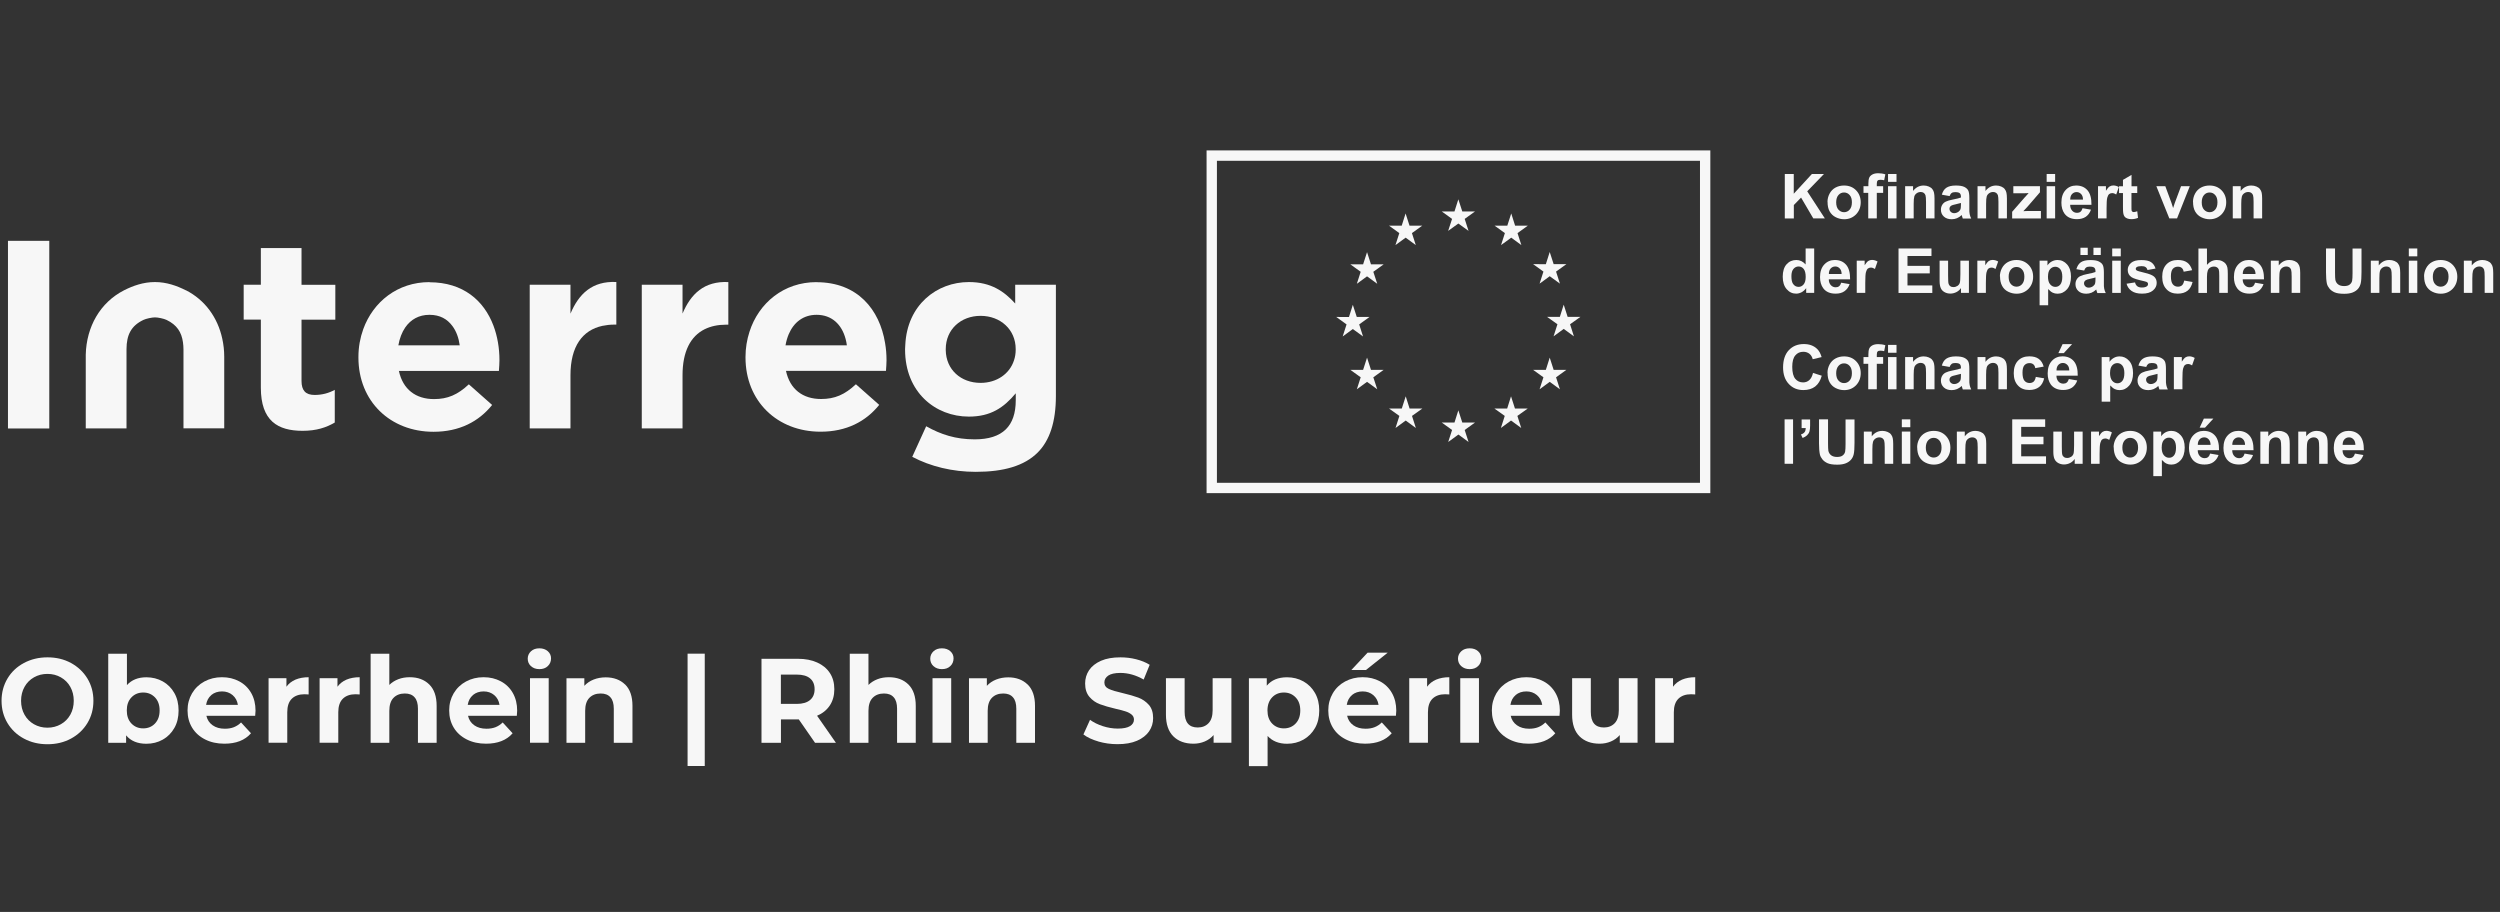 <?xml version="1.0" encoding="UTF-8"?>
<svg xmlns="http://www.w3.org/2000/svg" width="159" height="58" viewBox="0 0 159 58" fill="none">
  <rect x="0" y="0" width="159" height="58" fill="#333333" stroke="none"/>
  <g clip-path="url(#clip0_109_1963)">
    <g clip-path="url(#clip1_109_1963)">
      <path d="M51.931 17.943C49.844 17.943 48.256 19.268 47.668 21.097C47.506 21.597 47.414 22.136 47.414 22.698V22.733C47.414 25.526 49.444 27.456 52.186 27.456C53.839 27.456 55.067 26.807 55.918 25.75L54.436 24.439C53.721 25.105 53.089 25.377 52.221 25.377C51.063 25.377 50.243 24.763 49.988 23.588H56.348C56.365 23.351 56.383 23.11 56.383 22.908C56.383 22.535 56.352 22.171 56.291 21.816C55.944 19.689 54.545 17.948 51.931 17.948V17.943ZM49.958 21.965C50.002 21.711 50.072 21.474 50.159 21.264C50.484 20.496 51.094 20.022 51.936 20.022C52.896 20.022 53.536 20.628 53.782 21.562C53.817 21.689 53.843 21.825 53.861 21.965H49.958Z" fill="#F7F7F7"></path>
      <path d="M0.507 23.382V27.251H3.134V22.917V15.317H0.507V23.382Z" fill="#F7F7F7"></path>
      <path d="M19.182 15.777H16.59V18.11H15.498V20.325H16.59V24.654C16.59 26.768 17.664 27.4 19.248 27.4C20.116 27.4 20.748 27.194 21.291 26.873V24.794C20.914 25.001 20.489 25.119 20.011 25.119C19.432 25.119 19.177 24.829 19.177 24.233V20.33H21.327V18.115H19.177V15.781L19.182 15.777Z" fill="#F7F7F7"></path>
      <path d="M27.313 17.943C25.291 17.943 23.735 19.189 23.103 20.934C22.905 21.483 22.796 22.079 22.796 22.702V22.737C22.796 25.531 24.827 27.461 27.568 27.461C29.221 27.461 30.449 26.812 31.3 25.755L29.818 24.443C29.103 25.11 28.471 25.382 27.603 25.382C26.445 25.382 25.625 24.768 25.37 23.592H31.73C31.747 23.355 31.765 23.114 31.765 22.913C31.765 22.141 31.638 21.386 31.383 20.711C30.783 19.119 29.458 17.952 27.318 17.952L27.313 17.943ZM25.335 21.965C25.414 21.518 25.563 21.132 25.774 20.825C26.125 20.316 26.647 20.022 27.313 20.022C27.98 20.022 28.445 20.29 28.778 20.741C29.019 21.066 29.173 21.483 29.239 21.965H25.335Z" fill="#F7F7F7"></path>
      <path d="M36.282 19.952V18.11H33.69V27.246H36.282V23.869C36.282 22.027 37.041 21.001 38.313 20.724C38.546 20.676 38.796 20.645 39.063 20.645H39.199V17.935C37.664 17.865 36.813 18.685 36.282 19.948V19.952Z" fill="#F7F7F7"></path>
      <path d="M43.409 19.952V18.11H40.817V27.246H43.409V23.869C43.409 22.347 43.923 21.382 44.817 20.939C45.208 20.746 45.664 20.649 46.186 20.649H46.322V17.939C44.787 17.869 43.936 18.689 43.405 19.952H43.409Z" fill="#F7F7F7"></path>
      <path d="M64.567 18.11V19.303C63.87 18.536 63.032 17.939 61.62 17.939C59.589 17.939 57.69 19.382 57.576 21.948C57.576 22.031 57.563 22.115 57.563 22.198V22.233C57.563 24.943 59.488 26.496 61.62 26.496C63.001 26.496 63.834 25.935 64.602 25.014V25.457C64.602 27.093 63.769 27.943 61.992 27.943C60.782 27.943 59.843 27.636 58.905 27.11L58.019 29.053C59.177 29.667 60.576 30.009 62.058 30.009C63.83 30.009 65.146 29.632 65.997 28.781C66.764 28.014 67.155 26.821 67.155 25.185V18.11H64.563H64.567ZM62.365 24.351C61.115 24.351 60.168 23.514 60.15 22.268C60.15 22.259 60.15 22.246 60.15 22.237V22.202C60.15 20.957 61.106 20.088 62.365 20.088C63.624 20.088 64.598 20.957 64.598 22.202V22.237C64.598 22.479 64.563 22.702 64.492 22.913C64.212 23.786 63.383 24.351 62.365 24.351Z" fill="#F7F7F7"></path>
      <path d="M11.814 18.461C11.248 18.176 10.594 17.939 9.853 17.939C9.112 17.939 8.458 18.176 7.893 18.461C6.362 19.242 5.498 20.79 5.454 22.553C5.454 22.601 5.454 22.645 5.454 22.694V27.246H8.046V22.224C8.046 22.224 8.046 22.211 8.046 22.202C8.051 21.316 8.327 20.724 9.121 20.347C9.292 20.264 9.673 20.185 9.858 20.185C10.042 20.185 10.423 20.264 10.594 20.347C11.252 20.663 11.55 21.128 11.638 21.781C11.656 21.922 11.669 22.066 11.669 22.22V27.242H14.261V22.689C14.261 22.29 14.217 21.904 14.134 21.531C13.844 20.202 13.046 19.079 11.818 18.457L11.814 18.461Z" fill="#F7F7F7"></path>
      <path d="M108.119 10.225V30.706H77.396V10.225H108.119ZM108.777 9.567H76.738V31.364H108.777V9.567Z" fill="#F7F7F7"></path>
      <path d="M98.316 16.803L98.562 16.027L98.812 16.799H99.623L98.965 17.273L99.211 18.04L98.562 17.567L97.917 18.04L98.163 17.273L97.505 16.799L98.316 16.803Z" fill="#F7F7F7"></path>
      <path d="M92.505 13.448L92.751 12.676L93.001 13.448H93.812L93.154 13.922L93.4 14.685L92.751 14.216L92.102 14.685L92.352 13.922L91.694 13.448H92.505Z" fill="#F7F7F7"></path>
      <path d="M84.983 20.158L85.794 20.163L86.04 19.386L86.29 20.158H87.102L86.444 20.632L86.689 21.399L86.04 20.926L85.395 21.399L85.641 20.632L84.983 20.158Z" fill="#F7F7F7"></path>
      <path d="M87.593 24.759L86.944 24.285L86.295 24.759L86.54 23.996L85.882 23.522H86.694L86.944 22.746L87.194 23.522H88.001L87.343 23.996L87.593 24.759Z" fill="#F7F7F7"></path>
      <path d="M87.343 17.286L87.593 18.049L86.944 17.575L86.295 18.049L86.54 17.286L85.882 16.812H86.694L86.944 16.036L87.194 16.812H88.001L87.343 17.286Z" fill="#F7F7F7"></path>
      <path d="M89.15 14.351L89.395 13.575L89.645 14.351H90.457L89.799 14.825L90.044 15.588L89.4 15.115L88.751 15.588L88.996 14.825L88.338 14.351H89.15Z" fill="#F7F7F7"></path>
      <path d="M90.049 27.22L89.404 26.746L88.755 27.22L89.001 26.452L88.343 25.983H89.154L89.404 25.206L89.65 25.983H90.461L89.803 26.452L90.049 27.22Z" fill="#F7F7F7"></path>
      <path d="M93.4 28.11L92.755 27.637L92.106 28.11L92.352 27.347L91.694 26.873H92.505L92.751 26.097L93.001 26.873H93.812L93.154 27.347L93.4 28.11Z" fill="#F7F7F7"></path>
      <path d="M96.751 27.22L96.101 26.746L95.457 27.22L95.702 26.452L95.044 25.983H95.856L96.101 25.206L96.351 25.983H97.163L96.505 26.452L96.751 27.22Z" fill="#F7F7F7"></path>
      <path d="M96.514 14.825L96.759 15.588L96.115 15.115L95.466 15.588L95.711 14.825L95.053 14.351H95.865L96.115 13.575L96.36 14.351H97.172L96.514 14.825Z" fill="#F7F7F7"></path>
      <path d="M99.211 24.759L98.562 24.285L97.917 24.759L98.163 23.996L97.505 23.522H98.316L98.562 22.746L98.812 23.522H99.623L98.965 23.996L99.211 24.759Z" fill="#F7F7F7"></path>
      <path d="M100.101 21.391L99.452 20.917L98.807 21.391L99.053 20.623L98.395 20.154H99.206L99.452 19.378L99.702 20.154H100.513L99.856 20.623L100.101 21.391Z" fill="#F7F7F7"></path>
      <path d="M113.513 13.891V11.066H114.083V12.321L115.237 11.066H116.004L114.939 12.167L116.061 13.891H115.325L114.548 12.566L114.088 13.04V13.895H113.518L113.513 13.891Z" fill="#F7F7F7"></path>
      <path d="M116.228 12.838C116.228 12.659 116.272 12.483 116.36 12.316C116.448 12.15 116.575 12.018 116.737 11.93C116.899 11.843 117.079 11.799 117.281 11.799C117.592 11.799 117.847 11.9 118.044 12.101C118.241 12.303 118.342 12.558 118.342 12.865C118.342 13.172 118.241 13.43 118.044 13.636C117.842 13.838 117.592 13.944 117.29 13.944C117.101 13.944 116.921 13.9 116.755 13.816C116.584 13.733 116.456 13.606 116.364 13.444C116.272 13.281 116.233 13.079 116.233 12.843L116.228 12.838ZM116.781 12.869C116.781 13.071 116.829 13.229 116.926 13.334C117.022 13.439 117.141 13.496 117.281 13.496C117.421 13.496 117.54 13.444 117.636 13.334C117.733 13.224 117.781 13.071 117.781 12.865C117.781 12.659 117.733 12.509 117.636 12.404C117.54 12.294 117.421 12.242 117.281 12.242C117.141 12.242 117.022 12.294 116.926 12.404C116.829 12.514 116.781 12.667 116.781 12.869Z" fill="#F7F7F7"></path>
      <path d="M118.526 11.843H118.829V11.689C118.829 11.518 118.847 11.386 118.882 11.303C118.917 11.22 118.987 11.15 119.083 11.097C119.18 11.044 119.307 11.018 119.456 11.018C119.605 11.018 119.763 11.04 119.908 11.088L119.833 11.465C119.746 11.444 119.667 11.435 119.583 11.435C119.5 11.435 119.447 11.452 119.417 11.487C119.382 11.522 119.364 11.593 119.364 11.698V11.843H119.768V12.268H119.364V13.891H118.82V12.268H118.518V11.843H118.526Z" fill="#F7F7F7"></path>
      <path d="M120.079 11.566V11.066H120.618V11.566H120.079ZM120.079 13.891V11.843H120.618V13.891H120.079Z" fill="#F7F7F7"></path>
      <path d="M123.035 13.891H122.495V12.847C122.495 12.628 122.482 12.483 122.46 12.417C122.438 12.351 122.399 12.303 122.346 12.264C122.294 12.229 122.232 12.211 122.158 12.211C122.066 12.211 121.978 12.237 121.903 12.29C121.829 12.343 121.776 12.409 121.75 12.496C121.724 12.579 121.71 12.737 121.71 12.966V13.891H121.167V11.843H121.671V12.145C121.851 11.913 122.074 11.799 122.346 11.799C122.465 11.799 122.574 11.821 122.675 11.865C122.776 11.909 122.851 11.961 122.899 12.031C122.952 12.097 122.987 12.176 123.004 12.259C123.022 12.343 123.035 12.466 123.035 12.623V13.895V13.891Z" fill="#F7F7F7"></path>
      <path d="M123.991 12.47L123.5 12.382C123.557 12.185 123.649 12.036 123.785 11.944C123.921 11.851 124.118 11.799 124.386 11.799C124.627 11.799 124.807 11.829 124.925 11.886C125.044 11.944 125.127 12.018 125.175 12.106C125.224 12.194 125.25 12.356 125.25 12.593V13.224C125.245 13.404 125.25 13.536 125.272 13.623C125.289 13.711 125.32 13.799 125.368 13.9H124.833C124.82 13.865 124.802 13.812 124.781 13.737C124.772 13.707 124.763 13.685 124.763 13.676C124.671 13.768 124.57 13.834 124.465 13.878C124.36 13.922 124.245 13.944 124.127 13.944C123.917 13.944 123.75 13.886 123.627 13.773C123.504 13.658 123.443 13.514 123.443 13.338C123.443 13.224 123.469 13.119 123.526 13.027C123.583 12.935 123.658 12.865 123.759 12.821C123.86 12.773 124 12.729 124.188 12.694C124.443 12.645 124.618 12.601 124.715 12.562V12.509C124.715 12.404 124.688 12.329 124.636 12.286C124.583 12.242 124.487 12.22 124.346 12.22C124.25 12.22 124.175 12.237 124.123 12.277C124.07 12.316 124.026 12.382 123.991 12.479V12.47ZM124.715 12.909C124.645 12.93 124.535 12.961 124.386 12.992C124.237 13.023 124.136 13.053 124.092 13.084C124.022 13.136 123.987 13.198 123.987 13.277C123.987 13.356 124.013 13.417 124.07 13.474C124.127 13.527 124.197 13.558 124.285 13.558C124.381 13.558 124.478 13.527 124.566 13.461C124.631 13.413 124.675 13.351 124.693 13.281C124.706 13.233 124.715 13.145 124.715 13.018V12.909Z" fill="#F7F7F7"></path>
      <path d="M127.64 13.891H127.101V12.847C127.101 12.628 127.087 12.483 127.066 12.417C127.044 12.351 127.004 12.303 126.952 12.264C126.899 12.229 126.837 12.211 126.763 12.211C126.671 12.211 126.583 12.237 126.509 12.29C126.434 12.343 126.381 12.409 126.355 12.496C126.329 12.579 126.316 12.737 126.316 12.966V13.891H125.772V11.843H126.276V12.145C126.456 11.913 126.68 11.799 126.952 11.799C127.07 11.799 127.18 11.821 127.28 11.865C127.381 11.909 127.456 11.961 127.504 12.031C127.557 12.097 127.592 12.176 127.609 12.259C127.627 12.343 127.64 12.466 127.64 12.623V13.895V13.891Z" fill="#F7F7F7"></path>
      <path d="M127.973 13.891V13.47L128.741 12.589C128.868 12.444 128.96 12.343 129.022 12.282C128.96 12.282 128.877 12.29 128.772 12.29H128.048V11.843H129.741V12.229L128.96 13.133L128.684 13.431C128.833 13.422 128.929 13.418 128.965 13.418H129.802V13.896H127.973V13.891Z" fill="#F7F7F7"></path>
      <path d="M130.167 11.566V11.066H130.706V11.566H130.167ZM130.167 13.891V11.843H130.706V13.891H130.167Z" fill="#F7F7F7"></path>
      <path d="M132.447 13.242L132.987 13.334C132.916 13.531 132.807 13.68 132.658 13.786C132.508 13.886 132.32 13.939 132.096 13.939C131.741 13.939 131.478 13.821 131.307 13.593C131.171 13.404 131.105 13.172 131.105 12.886C131.105 12.549 131.193 12.281 131.373 12.088C131.548 11.895 131.776 11.799 132.044 11.799C132.346 11.799 132.587 11.9 132.763 12.101C132.938 12.303 133.022 12.61 133.017 13.027H131.662C131.662 13.189 131.71 13.312 131.794 13.404C131.877 13.496 131.982 13.536 132.105 13.536C132.188 13.536 132.263 13.514 132.32 13.466C132.377 13.417 132.421 13.343 132.451 13.242H132.447ZM132.478 12.694C132.478 12.536 132.434 12.417 132.355 12.338C132.276 12.259 132.184 12.216 132.074 12.216C131.956 12.216 131.859 12.259 131.78 12.343C131.701 12.43 131.666 12.544 131.666 12.694H132.478Z" fill="#F7F7F7"></path>
      <path d="M133.973 13.891H133.434V11.843H133.938V12.132C134.026 11.996 134.101 11.904 134.171 11.861C134.241 11.817 134.315 11.795 134.403 11.795C134.526 11.795 134.644 11.83 134.758 11.896L134.592 12.369C134.5 12.312 134.416 12.281 134.337 12.281C134.258 12.281 134.197 12.303 134.144 12.343C134.092 12.387 134.052 12.461 134.022 12.571C133.991 12.681 133.978 12.909 133.978 13.255V13.887L133.973 13.891Z" fill="#F7F7F7"></path>
      <path d="M135.929 11.843V12.273H135.561V13.097C135.561 13.264 135.561 13.36 135.57 13.391C135.578 13.417 135.592 13.444 135.618 13.461C135.644 13.479 135.675 13.488 135.71 13.488C135.758 13.488 135.833 13.47 135.929 13.435L135.978 13.856C135.85 13.909 135.71 13.939 135.548 13.939C135.451 13.939 135.364 13.922 135.285 13.891C135.206 13.86 135.149 13.816 135.114 13.764C135.078 13.711 135.052 13.641 135.039 13.553C135.026 13.492 135.021 13.365 135.021 13.172V12.277H134.771V11.847H135.021V11.439L135.565 11.123V11.847H135.934L135.929 11.843Z" fill="#F7F7F7"></path>
      <path d="M137.969 13.891L137.144 11.843H137.714L138.1 12.887L138.21 13.233C138.241 13.146 138.258 13.084 138.267 13.058C138.285 13.001 138.302 12.944 138.324 12.887L138.714 11.843H139.271L138.46 13.891H137.973H137.969Z" fill="#F7F7F7"></path>
      <path d="M139.473 12.838C139.473 12.659 139.517 12.483 139.605 12.316C139.692 12.15 139.82 12.018 139.982 11.93C140.144 11.843 140.324 11.799 140.526 11.799C140.837 11.799 141.092 11.9 141.289 12.101C141.486 12.303 141.587 12.558 141.587 12.865C141.587 13.172 141.486 13.43 141.289 13.636C141.087 13.838 140.837 13.944 140.535 13.944C140.346 13.944 140.166 13.9 139.999 13.816C139.828 13.733 139.701 13.606 139.609 13.444C139.517 13.281 139.478 13.079 139.478 12.843L139.473 12.838ZM140.03 12.869C140.03 13.071 140.078 13.229 140.175 13.334C140.271 13.439 140.39 13.496 140.53 13.496C140.67 13.496 140.789 13.444 140.885 13.334C140.982 13.224 141.03 13.071 141.03 12.865C141.03 12.659 140.982 12.509 140.885 12.404C140.789 12.294 140.67 12.242 140.53 12.242C140.39 12.242 140.271 12.294 140.175 12.404C140.078 12.514 140.03 12.667 140.03 12.869Z" fill="#F7F7F7"></path>
      <path d="M143.872 13.891H143.328V12.847C143.328 12.628 143.315 12.483 143.293 12.417C143.271 12.351 143.232 12.303 143.179 12.264C143.127 12.229 143.065 12.211 142.991 12.211C142.899 12.211 142.811 12.237 142.736 12.29C142.662 12.343 142.609 12.409 142.583 12.496C142.557 12.579 142.543 12.737 142.543 12.966V13.891H142.004V11.843H142.508V12.145C142.688 11.913 142.912 11.799 143.184 11.799C143.302 11.799 143.412 11.821 143.513 11.865C143.614 11.909 143.688 11.961 143.736 12.031C143.789 12.097 143.824 12.176 143.842 12.259C143.859 12.343 143.872 12.466 143.872 12.623V13.895V13.891Z" fill="#F7F7F7"></path>
      <path d="M115.377 18.628H114.873V18.325C114.789 18.444 114.689 18.527 114.579 18.588C114.465 18.645 114.351 18.676 114.237 18.676C114 18.676 113.798 18.584 113.632 18.391C113.465 18.202 113.382 17.935 113.382 17.597C113.382 17.259 113.465 16.987 113.627 16.808C113.789 16.628 113.996 16.536 114.246 16.536C114.474 16.536 114.671 16.632 114.838 16.821V15.803H115.382V18.628H115.377ZM113.934 17.562C113.934 17.781 113.965 17.939 114.026 18.036C114.114 18.176 114.237 18.246 114.39 18.246C114.513 18.246 114.623 18.194 114.711 18.088C114.798 17.983 114.842 17.825 114.842 17.615C114.842 17.378 114.798 17.211 114.715 17.106C114.632 17.001 114.522 16.948 114.39 16.948C114.259 16.948 114.154 17.001 114.066 17.101C113.978 17.202 113.934 17.356 113.934 17.558V17.562Z" fill="#F7F7F7"></path>
      <path d="M117.096 17.979L117.636 18.071C117.566 18.268 117.456 18.417 117.307 18.522C117.158 18.628 116.969 18.676 116.746 18.676C116.39 18.676 116.127 18.562 115.956 18.329C115.82 18.145 115.754 17.908 115.754 17.623C115.754 17.286 115.842 17.018 116.022 16.825C116.202 16.632 116.425 16.536 116.693 16.536C116.996 16.536 117.237 16.637 117.412 16.838C117.588 17.04 117.671 17.347 117.667 17.764H116.311C116.311 17.926 116.36 18.049 116.443 18.137C116.526 18.229 116.632 18.272 116.754 18.272C116.838 18.272 116.912 18.25 116.969 18.202C117.026 18.154 117.07 18.079 117.101 17.979H117.096ZM117.127 17.43C117.127 17.273 117.083 17.154 117.004 17.071C116.925 16.987 116.833 16.948 116.724 16.948C116.605 16.948 116.509 16.992 116.43 17.075C116.351 17.163 116.316 17.277 116.316 17.426H117.127V17.43Z" fill="#F7F7F7"></path>
      <path d="M118.627 18.628H118.088V16.579H118.592V16.869C118.68 16.733 118.754 16.641 118.824 16.597C118.895 16.553 118.969 16.531 119.057 16.531C119.18 16.531 119.298 16.566 119.412 16.632L119.246 17.106C119.153 17.049 119.07 17.018 118.991 17.018C118.912 17.018 118.851 17.04 118.798 17.079C118.746 17.119 118.706 17.198 118.675 17.308C118.645 17.417 118.631 17.645 118.631 17.992V18.623L118.627 18.628Z" fill="#F7F7F7"></path>
      <path d="M120.746 18.628V15.803H122.842V16.281H121.316V16.909H122.732V17.387H121.316V18.154H122.895V18.632H120.746V18.628Z" fill="#F7F7F7"></path>
      <path d="M124.719 18.628V18.321C124.644 18.43 124.548 18.518 124.425 18.579C124.302 18.641 124.175 18.672 124.039 18.672C123.903 18.672 123.78 18.641 123.671 18.579C123.561 18.518 123.482 18.435 123.434 18.325C123.386 18.215 123.359 18.066 123.359 17.873V16.58H123.899V17.518C123.899 17.808 123.908 17.983 123.93 18.049C123.947 18.115 123.987 18.167 124.039 18.202C124.092 18.242 124.158 18.259 124.241 18.259C124.333 18.259 124.416 18.233 124.491 18.185C124.565 18.137 124.614 18.071 124.64 17.996C124.666 17.922 124.68 17.738 124.68 17.444V16.58H125.223V18.628H124.719Z" fill="#F7F7F7"></path>
      <path d="M126.302 18.628H125.759V16.579H126.263V16.869C126.351 16.733 126.425 16.641 126.495 16.597C126.566 16.553 126.64 16.531 126.728 16.531C126.851 16.531 126.969 16.566 127.083 16.632L126.916 17.106C126.824 17.049 126.741 17.018 126.662 17.018C126.583 17.018 126.522 17.04 126.469 17.079C126.416 17.119 126.377 17.198 126.346 17.308C126.316 17.417 126.302 17.645 126.302 17.992V18.623V18.628Z" fill="#F7F7F7"></path>
      <path d="M127.193 17.575C127.193 17.395 127.237 17.22 127.324 17.053C127.412 16.887 127.539 16.755 127.702 16.667C127.864 16.579 128.048 16.536 128.245 16.536C128.557 16.536 128.807 16.637 129.009 16.838C129.21 17.04 129.307 17.294 129.307 17.601C129.307 17.908 129.206 18.167 129.009 18.373C128.807 18.575 128.557 18.68 128.254 18.68C128.066 18.68 127.886 18.637 127.719 18.553C127.548 18.47 127.421 18.343 127.333 18.18C127.245 18.018 127.202 17.816 127.202 17.584L127.193 17.575ZM127.75 17.606C127.75 17.808 127.798 17.965 127.895 18.071C127.991 18.176 128.11 18.233 128.25 18.233C128.39 18.233 128.509 18.18 128.605 18.071C128.702 17.961 128.75 17.808 128.75 17.601C128.75 17.395 128.702 17.246 128.605 17.141C128.509 17.031 128.39 16.979 128.25 16.979C128.11 16.979 127.991 17.031 127.895 17.141C127.798 17.25 127.75 17.404 127.75 17.606Z" fill="#F7F7F7"></path>
      <path d="M129.715 16.579H130.219V16.882C130.285 16.781 130.372 16.694 130.487 16.632C130.601 16.571 130.723 16.536 130.859 16.536C131.096 16.536 131.298 16.628 131.465 16.816C131.631 17.005 131.715 17.264 131.715 17.597C131.715 17.93 131.631 18.202 131.465 18.395C131.298 18.584 131.096 18.68 130.859 18.68C130.745 18.68 130.644 18.658 130.552 18.614C130.46 18.571 130.364 18.492 130.263 18.382V19.413H129.719V16.588L129.715 16.579ZM130.25 17.571C130.25 17.803 130.294 17.97 130.386 18.079C130.478 18.189 130.587 18.246 130.719 18.246C130.851 18.246 130.951 18.198 131.035 18.097C131.118 17.996 131.162 17.829 131.162 17.601C131.162 17.387 131.118 17.229 131.035 17.123C130.947 17.018 130.842 16.965 130.715 16.965C130.587 16.965 130.473 17.018 130.386 17.119C130.298 17.22 130.254 17.373 130.254 17.575L130.25 17.571Z" fill="#F7F7F7"></path>
      <path d="M132.548 17.207L132.057 17.119C132.114 16.922 132.206 16.773 132.342 16.68C132.478 16.588 132.675 16.54 132.943 16.54C133.184 16.54 133.364 16.567 133.482 16.628C133.601 16.689 133.684 16.755 133.732 16.847C133.78 16.935 133.807 17.097 133.807 17.334V17.966C133.802 18.145 133.807 18.277 133.829 18.365C133.846 18.448 133.877 18.54 133.925 18.637H133.39C133.377 18.602 133.359 18.549 133.337 18.474C133.329 18.444 133.32 18.422 133.32 18.413C133.228 18.505 133.127 18.571 133.022 18.615C132.916 18.659 132.802 18.68 132.684 18.68C132.473 18.68 132.307 18.623 132.184 18.509C132.061 18.395 132 18.251 132 18.075C132 17.961 132.026 17.856 132.083 17.764C132.14 17.672 132.215 17.602 132.316 17.558C132.416 17.509 132.557 17.466 132.745 17.43C133 17.382 133.175 17.338 133.272 17.299V17.246C133.272 17.141 133.245 17.067 133.193 17.023C133.14 16.979 133.044 16.957 132.903 16.957C132.807 16.957 132.732 16.974 132.68 17.014C132.627 17.053 132.583 17.119 132.548 17.216V17.207ZM132.316 16.22V15.755H132.78V16.22H132.316ZM133.272 17.645C133.201 17.667 133.092 17.698 132.943 17.729C132.794 17.759 132.693 17.795 132.649 17.825C132.579 17.873 132.544 17.939 132.544 18.014C132.544 18.088 132.57 18.154 132.627 18.211C132.684 18.268 132.754 18.294 132.842 18.294C132.938 18.294 133.035 18.264 133.123 18.198C133.188 18.15 133.232 18.088 133.25 18.018C133.263 17.97 133.272 17.882 133.272 17.755V17.645ZM133.144 16.22V15.755H133.609V16.22H133.144Z" fill="#F7F7F7"></path>
      <path d="M134.337 16.303V15.803H134.881V16.303H134.337ZM134.337 18.628V16.579H134.881V18.628H134.337Z" fill="#F7F7F7"></path>
      <path d="M135.245 18.045L135.789 17.961C135.811 18.067 135.859 18.145 135.929 18.203C135.999 18.259 136.1 18.286 136.228 18.286C136.368 18.286 136.473 18.259 136.543 18.207C136.592 18.172 136.614 18.124 136.614 18.062C136.614 18.023 136.6 17.988 136.574 17.961C136.548 17.935 136.486 17.913 136.394 17.891C135.956 17.795 135.679 17.707 135.565 17.628C135.403 17.518 135.324 17.365 135.324 17.168C135.324 16.992 135.394 16.843 135.535 16.72C135.675 16.597 135.89 16.54 136.188 16.54C136.486 16.54 136.675 16.584 136.811 16.676C136.947 16.768 137.039 16.904 137.092 17.08L136.583 17.172C136.561 17.093 136.521 17.032 136.46 16.988C136.399 16.944 136.311 16.926 136.201 16.926C136.057 16.926 135.956 16.948 135.894 16.988C135.855 17.014 135.833 17.053 135.833 17.097C135.833 17.137 135.85 17.168 135.885 17.194C135.934 17.229 136.105 17.282 136.39 17.347C136.679 17.413 136.881 17.492 136.995 17.588C137.109 17.685 137.166 17.821 137.166 17.992C137.166 18.181 137.087 18.338 136.929 18.474C136.771 18.61 136.539 18.676 136.232 18.676C135.951 18.676 135.732 18.619 135.57 18.505C135.407 18.391 135.302 18.238 135.25 18.045H135.245Z" fill="#F7F7F7"></path>
      <path d="M139.416 17.185L138.881 17.281C138.864 17.176 138.824 17.093 138.758 17.04C138.697 16.987 138.614 16.961 138.513 16.961C138.377 16.961 138.271 17.009 138.188 17.101C138.109 17.194 138.07 17.351 138.07 17.571C138.07 17.812 138.109 17.983 138.193 18.084C138.276 18.185 138.385 18.233 138.521 18.233C138.622 18.233 138.71 18.202 138.776 18.145C138.842 18.088 138.885 17.987 138.916 17.843L139.447 17.935C139.39 18.18 139.285 18.365 139.131 18.487C138.973 18.614 138.763 18.676 138.5 18.676C138.201 18.676 137.96 18.584 137.785 18.391C137.605 18.202 137.517 17.939 137.517 17.606C137.517 17.273 137.605 17.005 137.785 16.816C137.964 16.628 138.206 16.536 138.508 16.536C138.758 16.536 138.956 16.588 139.105 16.698C139.25 16.803 139.359 16.97 139.421 17.189L139.416 17.185Z" fill="#F7F7F7"></path>
      <path d="M140.363 15.803V16.843C140.539 16.641 140.745 16.536 140.991 16.536C141.113 16.536 141.227 16.558 141.328 16.606C141.429 16.654 141.504 16.711 141.556 16.781C141.609 16.851 141.644 16.935 141.662 17.018C141.679 17.106 141.688 17.242 141.688 17.426V18.628H141.144V17.549C141.144 17.334 141.135 17.198 141.113 17.141C141.091 17.084 141.056 17.036 141.004 17.005C140.951 16.97 140.885 16.952 140.806 16.952C140.714 16.952 140.635 16.974 140.565 17.018C140.495 17.062 140.442 17.128 140.412 17.215C140.381 17.303 140.363 17.435 140.363 17.606V18.632H139.82V15.808H140.363V15.803Z" fill="#F7F7F7"></path>
      <path d="M143.42 17.979L143.96 18.071C143.89 18.268 143.78 18.417 143.631 18.522C143.482 18.628 143.293 18.676 143.07 18.676C142.714 18.676 142.451 18.562 142.28 18.329C142.144 18.145 142.078 17.908 142.078 17.623C142.078 17.286 142.166 17.018 142.346 16.825C142.526 16.632 142.749 16.536 143.017 16.536C143.32 16.536 143.561 16.637 143.736 16.838C143.912 17.04 143.995 17.347 143.991 17.764H142.635C142.635 17.926 142.684 18.049 142.767 18.137C142.85 18.229 142.956 18.272 143.078 18.272C143.162 18.272 143.236 18.25 143.293 18.202C143.35 18.154 143.394 18.079 143.425 17.979H143.42ZM143.451 17.43C143.451 17.273 143.407 17.154 143.328 17.071C143.249 16.987 143.157 16.948 143.048 16.948C142.929 16.948 142.833 16.992 142.754 17.075C142.675 17.163 142.64 17.277 142.64 17.426H143.451V17.43Z" fill="#F7F7F7"></path>
      <path d="M146.293 18.628H145.749V17.584C145.749 17.365 145.736 17.22 145.714 17.154C145.692 17.088 145.653 17.04 145.6 17C145.548 16.965 145.486 16.948 145.412 16.948C145.32 16.948 145.232 16.974 145.157 17.027C145.083 17.079 145.03 17.145 145.004 17.233C144.977 17.316 144.964 17.474 144.964 17.702V18.628H144.425V16.579H144.929V16.882C145.109 16.65 145.333 16.536 145.605 16.536C145.723 16.536 145.833 16.558 145.934 16.601C146.034 16.645 146.109 16.698 146.157 16.768C146.21 16.834 146.245 16.913 146.262 16.996C146.28 17.079 146.293 17.202 146.293 17.36V18.632V18.628Z" fill="#F7F7F7"></path>
      <path d="M147.938 15.803H148.508V17.334C148.508 17.575 148.517 17.733 148.53 17.808C148.556 17.922 148.613 18.018 148.706 18.088C148.798 18.158 148.925 18.194 149.083 18.194C149.241 18.194 149.368 18.163 149.447 18.093C149.53 18.027 149.578 17.944 149.596 17.851C149.613 17.755 149.622 17.593 149.622 17.369V15.808H150.192V17.29C150.192 17.628 150.175 17.869 150.144 18.009C150.113 18.15 150.056 18.268 149.973 18.365C149.89 18.461 149.78 18.54 149.64 18.597C149.499 18.654 149.32 18.685 149.096 18.685C148.824 18.685 148.622 18.654 148.482 18.593C148.341 18.531 148.232 18.448 148.153 18.351C148.074 18.255 148.017 18.15 147.991 18.04C147.956 17.878 147.934 17.641 147.934 17.325V15.816L147.938 15.803Z" fill="#F7F7F7"></path>
      <path d="M152.653 18.628H152.113V17.584C152.113 17.365 152.1 17.22 152.078 17.154C152.056 17.088 152.017 17.04 151.964 17C151.912 16.965 151.85 16.948 151.776 16.948C151.684 16.948 151.596 16.974 151.521 17.027C151.447 17.079 151.394 17.145 151.368 17.233C151.341 17.316 151.328 17.474 151.328 17.702V18.628H150.784V16.579H151.289V16.882C151.469 16.65 151.692 16.536 151.964 16.536C152.083 16.536 152.192 16.558 152.293 16.601C152.394 16.645 152.469 16.698 152.517 16.768C152.569 16.834 152.605 16.913 152.622 16.996C152.64 17.079 152.653 17.202 152.653 17.36V18.632V18.628Z" fill="#F7F7F7"></path>
      <path d="M153.201 16.303V15.803H153.74V16.303H153.201ZM153.201 18.628V16.579H153.74V18.628H153.201Z" fill="#F7F7F7"></path>
      <path d="M154.17 17.575C154.17 17.395 154.214 17.22 154.302 17.053C154.389 16.887 154.517 16.755 154.679 16.667C154.841 16.579 155.021 16.536 155.223 16.536C155.534 16.536 155.789 16.637 155.986 16.838C156.183 17.04 156.284 17.294 156.284 17.601C156.284 17.908 156.183 18.167 155.986 18.373C155.784 18.575 155.534 18.68 155.232 18.68C155.043 18.68 154.863 18.637 154.696 18.553C154.525 18.47 154.398 18.343 154.306 18.18C154.218 18.018 154.175 17.816 154.175 17.584L154.17 17.575ZM154.727 17.606C154.727 17.808 154.775 17.965 154.872 18.071C154.968 18.176 155.087 18.233 155.227 18.233C155.368 18.233 155.486 18.18 155.582 18.071C155.679 17.961 155.727 17.808 155.727 17.601C155.727 17.395 155.679 17.246 155.582 17.141C155.486 17.031 155.368 16.979 155.227 16.979C155.087 16.979 154.968 17.031 154.872 17.141C154.775 17.25 154.727 17.404 154.727 17.606Z" fill="#F7F7F7"></path>
      <path d="M158.569 18.628H158.025V17.584C158.025 17.365 158.012 17.22 157.99 17.154C157.968 17.088 157.929 17.04 157.876 17C157.824 16.965 157.762 16.948 157.688 16.948C157.596 16.948 157.508 16.974 157.433 17.027C157.359 17.079 157.306 17.145 157.28 17.233C157.254 17.316 157.24 17.474 157.24 17.702V18.628H156.701V16.579H157.205V16.882C157.385 16.65 157.609 16.536 157.881 16.536C157.999 16.536 158.109 16.558 158.21 16.601C158.311 16.645 158.385 16.698 158.433 16.768C158.486 16.834 158.521 16.913 158.539 16.996C158.556 17.079 158.569 17.202 158.569 17.36V18.632V18.628Z" fill="#F7F7F7"></path>
      <path d="M115.311 23.72L115.864 23.895C115.781 24.202 115.64 24.43 115.443 24.584C115.246 24.733 114.996 24.808 114.693 24.808C114.316 24.808 114.009 24.68 113.768 24.422C113.526 24.163 113.404 23.816 113.404 23.369C113.404 22.9 113.526 22.531 113.768 22.272C114.009 22.014 114.329 21.882 114.724 21.882C115.07 21.882 115.351 21.983 115.566 22.189C115.693 22.312 115.789 22.483 115.855 22.711L115.289 22.847C115.254 22.702 115.184 22.584 115.079 22.5C114.974 22.417 114.842 22.373 114.693 22.373C114.482 22.373 114.311 22.448 114.184 22.601C114.053 22.75 113.987 22.996 113.987 23.329C113.987 23.685 114.053 23.939 114.18 24.093C114.307 24.246 114.474 24.321 114.68 24.321C114.833 24.321 114.961 24.272 115.07 24.176C115.18 24.079 115.259 23.93 115.307 23.72H115.311Z" fill="#F7F7F7"></path>
      <path d="M116.228 23.707C116.228 23.527 116.272 23.351 116.36 23.185C116.448 23.018 116.575 22.887 116.737 22.799C116.899 22.711 117.079 22.667 117.281 22.667C117.592 22.667 117.847 22.768 118.044 22.97C118.241 23.172 118.342 23.426 118.342 23.733C118.342 24.04 118.241 24.299 118.044 24.505C117.842 24.707 117.592 24.812 117.29 24.812C117.101 24.812 116.921 24.768 116.755 24.685C116.584 24.601 116.456 24.474 116.364 24.312C116.272 24.15 116.233 23.948 116.233 23.711L116.228 23.707ZM116.781 23.737C116.781 23.939 116.829 24.097 116.926 24.202C117.022 24.308 117.141 24.365 117.281 24.365C117.421 24.365 117.54 24.312 117.636 24.202C117.733 24.093 117.781 23.939 117.781 23.733C117.781 23.527 117.733 23.378 117.636 23.273C117.54 23.163 117.421 23.11 117.281 23.11C117.141 23.11 117.022 23.163 116.926 23.273C116.829 23.382 116.781 23.536 116.781 23.737Z" fill="#F7F7F7"></path>
      <path d="M118.526 22.711H118.829V22.558C118.829 22.387 118.847 22.255 118.882 22.172C118.917 22.088 118.987 22.018 119.083 21.965C119.18 21.913 119.307 21.887 119.456 21.887C119.605 21.887 119.763 21.908 119.908 21.957L119.833 22.334C119.746 22.312 119.667 22.303 119.583 22.303C119.5 22.303 119.447 22.321 119.417 22.356C119.382 22.391 119.364 22.461 119.364 22.566V22.711H119.768V23.136H119.364V24.759H118.82V23.136H118.518V22.711H118.526Z" fill="#F7F7F7"></path>
      <path d="M120.079 22.435V21.935H120.618V22.435H120.079ZM120.079 24.759V22.711H120.618V24.759H120.079Z" fill="#F7F7F7"></path>
      <path d="M123.035 24.759H122.495V23.715C122.495 23.496 122.482 23.351 122.46 23.286C122.438 23.22 122.399 23.172 122.346 23.132C122.294 23.097 122.232 23.079 122.158 23.079C122.066 23.079 121.978 23.106 121.903 23.159C121.829 23.211 121.776 23.277 121.75 23.365C121.724 23.448 121.71 23.606 121.71 23.834V24.759H121.167V22.711H121.671V23.014C121.851 22.781 122.074 22.667 122.346 22.667C122.465 22.667 122.574 22.689 122.675 22.733C122.776 22.777 122.851 22.829 122.899 22.9C122.952 22.965 122.987 23.044 123.004 23.128C123.022 23.211 123.035 23.334 123.035 23.492V24.764V24.759Z" fill="#F7F7F7"></path>
      <path d="M123.991 23.338L123.5 23.251C123.557 23.053 123.649 22.904 123.785 22.812C123.921 22.72 124.118 22.667 124.386 22.667C124.627 22.667 124.807 22.698 124.925 22.755C125.044 22.812 125.127 22.887 125.175 22.974C125.224 23.062 125.25 23.224 125.25 23.461V24.093C125.245 24.273 125.25 24.404 125.272 24.492C125.289 24.579 125.32 24.667 125.368 24.768H124.833C124.82 24.733 124.802 24.68 124.781 24.606C124.772 24.575 124.763 24.553 124.763 24.544C124.671 24.637 124.57 24.702 124.465 24.746C124.36 24.79 124.245 24.812 124.127 24.812C123.917 24.812 123.75 24.755 123.627 24.641C123.504 24.527 123.443 24.382 123.443 24.207C123.443 24.093 123.469 23.987 123.526 23.895C123.583 23.803 123.658 23.733 123.759 23.689C123.86 23.641 124 23.597 124.188 23.562C124.443 23.514 124.618 23.47 124.715 23.43V23.378C124.715 23.273 124.688 23.198 124.636 23.154C124.583 23.11 124.487 23.088 124.346 23.088C124.25 23.088 124.175 23.106 124.123 23.145C124.07 23.185 124.026 23.251 123.991 23.347V23.338ZM124.715 23.777C124.645 23.799 124.535 23.829 124.386 23.86C124.237 23.891 124.136 23.922 124.092 23.952C124.022 24.005 123.987 24.066 123.987 24.145C123.987 24.224 124.013 24.286 124.07 24.343C124.127 24.395 124.197 24.426 124.285 24.426C124.381 24.426 124.478 24.395 124.566 24.329C124.631 24.281 124.675 24.22 124.693 24.15C124.706 24.101 124.715 24.014 124.715 23.887V23.777Z" fill="#F7F7F7"></path>
      <path d="M127.64 24.759H127.101V23.715C127.101 23.496 127.087 23.351 127.066 23.286C127.044 23.22 127.004 23.172 126.952 23.132C126.899 23.097 126.837 23.079 126.763 23.079C126.671 23.079 126.583 23.106 126.509 23.159C126.434 23.211 126.381 23.277 126.355 23.365C126.329 23.448 126.316 23.606 126.316 23.834V24.759H125.772V22.711H126.276V23.014C126.456 22.781 126.68 22.667 126.952 22.667C127.07 22.667 127.18 22.689 127.28 22.733C127.381 22.777 127.456 22.829 127.504 22.9C127.557 22.965 127.592 23.044 127.609 23.128C127.627 23.211 127.64 23.334 127.64 23.492V24.764V24.759Z" fill="#F7F7F7"></path>
      <path d="M129.978 23.316L129.443 23.413C129.425 23.308 129.386 23.224 129.32 23.172C129.258 23.119 129.175 23.093 129.074 23.093C128.938 23.093 128.833 23.141 128.75 23.233C128.671 23.325 128.631 23.483 128.631 23.698C128.631 23.939 128.671 24.115 128.754 24.211C128.837 24.312 128.947 24.36 129.083 24.36C129.184 24.36 129.272 24.329 129.337 24.273C129.403 24.215 129.447 24.115 129.478 23.97L130.008 24.062C129.951 24.308 129.846 24.492 129.688 24.615C129.53 24.737 129.32 24.803 129.057 24.803C128.758 24.803 128.517 24.711 128.342 24.518C128.162 24.329 128.074 24.066 128.074 23.733C128.074 23.4 128.162 23.132 128.342 22.944C128.522 22.755 128.763 22.663 129.065 22.663C129.315 22.663 129.513 22.715 129.662 22.825C129.811 22.93 129.916 23.097 129.978 23.316Z" fill="#F7F7F7"></path>
      <path d="M131.574 24.106L132.114 24.198C132.044 24.395 131.934 24.544 131.785 24.65C131.636 24.75 131.447 24.803 131.223 24.803C130.868 24.803 130.605 24.685 130.434 24.457C130.298 24.268 130.232 24.036 130.232 23.75C130.232 23.413 130.32 23.145 130.5 22.952C130.675 22.759 130.903 22.663 131.171 22.663C131.473 22.663 131.715 22.764 131.89 22.965C132.065 23.167 132.149 23.474 132.144 23.891H130.789C130.789 24.053 130.837 24.176 130.921 24.268C131.004 24.36 131.109 24.4 131.232 24.4C131.315 24.4 131.39 24.378 131.447 24.329C131.504 24.281 131.548 24.207 131.579 24.106H131.574ZM131.605 23.562C131.605 23.404 131.561 23.286 131.482 23.207C131.403 23.128 131.311 23.084 131.201 23.084C131.083 23.084 130.987 23.128 130.908 23.211C130.829 23.299 130.794 23.413 130.794 23.562H131.605ZM130.912 22.461L131.18 21.887H131.785L131.254 22.461H130.912Z" fill="#F7F7F7"></path>
      <path d="M133.662 22.711H134.166V23.014C134.232 22.913 134.32 22.829 134.434 22.764C134.548 22.698 134.671 22.667 134.807 22.667C135.043 22.667 135.245 22.759 135.412 22.948C135.578 23.132 135.662 23.395 135.662 23.729C135.662 24.062 135.578 24.334 135.412 24.527C135.245 24.72 135.043 24.812 134.807 24.812C134.693 24.812 134.592 24.79 134.5 24.746C134.407 24.702 134.311 24.623 134.21 24.514V25.544H133.666V22.72L133.662 22.711ZM134.197 23.702C134.197 23.93 134.241 24.101 134.333 24.211C134.425 24.321 134.535 24.378 134.666 24.378C134.798 24.378 134.899 24.325 134.982 24.224C135.065 24.123 135.109 23.957 135.109 23.729C135.109 23.514 135.065 23.356 134.982 23.251C134.894 23.145 134.789 23.093 134.662 23.093C134.535 23.093 134.421 23.145 134.333 23.246C134.245 23.347 134.201 23.501 134.201 23.702H134.197Z" fill="#F7F7F7"></path>
      <path d="M136.495 23.338L136.004 23.251C136.061 23.053 136.153 22.904 136.289 22.812C136.425 22.72 136.622 22.667 136.89 22.667C137.131 22.667 137.311 22.698 137.429 22.755C137.548 22.812 137.631 22.887 137.679 22.974C137.728 23.062 137.754 23.224 137.754 23.461V24.093C137.75 24.273 137.754 24.404 137.776 24.492C137.793 24.579 137.824 24.667 137.872 24.768H137.337C137.324 24.733 137.307 24.68 137.285 24.606C137.276 24.575 137.267 24.553 137.267 24.544C137.175 24.637 137.074 24.702 136.969 24.746C136.864 24.79 136.75 24.812 136.631 24.812C136.421 24.812 136.254 24.755 136.131 24.641C136.008 24.527 135.947 24.382 135.947 24.207C135.947 24.093 135.973 23.987 136.03 23.895C136.087 23.803 136.162 23.733 136.263 23.689C136.364 23.641 136.504 23.597 136.693 23.562C136.947 23.514 137.122 23.47 137.219 23.43V23.378C137.219 23.273 137.193 23.198 137.14 23.154C137.087 23.11 136.991 23.088 136.851 23.088C136.754 23.088 136.679 23.106 136.627 23.145C136.574 23.185 136.53 23.251 136.495 23.347V23.338ZM137.219 23.777C137.149 23.799 137.039 23.829 136.89 23.86C136.741 23.891 136.64 23.922 136.596 23.952C136.526 24.005 136.491 24.066 136.491 24.145C136.491 24.224 136.517 24.286 136.574 24.343C136.631 24.395 136.701 24.426 136.789 24.426C136.886 24.426 136.982 24.395 137.07 24.329C137.136 24.281 137.179 24.22 137.197 24.15C137.21 24.101 137.219 24.014 137.219 23.887V23.777Z" fill="#F7F7F7"></path>
      <path d="M138.802 24.759H138.258V22.711H138.763V23.001C138.85 22.865 138.925 22.773 138.995 22.729C139.065 22.685 139.14 22.663 139.228 22.663C139.35 22.663 139.469 22.698 139.583 22.764L139.416 23.237C139.324 23.18 139.241 23.15 139.162 23.15C139.083 23.15 139.021 23.172 138.969 23.211C138.916 23.255 138.877 23.329 138.846 23.439C138.815 23.549 138.802 23.777 138.802 24.123V24.755V24.759Z" fill="#F7F7F7"></path>
      <path d="M113.5 29.496V26.671H114.039V29.496H113.5Z" fill="#F7F7F7"></path>
      <path d="M114.583 26.68H115.123V27.066C115.123 27.224 115.11 27.347 115.083 27.439C115.057 27.531 115.004 27.61 114.93 27.684C114.855 27.755 114.759 27.811 114.645 27.855L114.54 27.632C114.649 27.597 114.728 27.544 114.772 27.483C114.82 27.421 114.842 27.333 114.847 27.224H114.583V26.684V26.68Z" fill="#F7F7F7"></path>
      <path d="M115.693 26.671H116.263V28.202C116.263 28.443 116.272 28.601 116.285 28.676C116.312 28.79 116.369 28.886 116.461 28.956C116.553 29.027 116.68 29.062 116.838 29.062C116.996 29.062 117.123 29.031 117.202 28.961C117.285 28.895 117.333 28.812 117.351 28.72C117.369 28.623 117.377 28.461 117.377 28.237V26.676H117.947V28.158C117.947 28.496 117.93 28.737 117.899 28.878C117.869 29.018 117.811 29.136 117.728 29.233C117.645 29.329 117.535 29.408 117.395 29.465C117.254 29.522 117.075 29.553 116.851 29.553C116.579 29.553 116.377 29.522 116.237 29.461C116.097 29.399 115.987 29.316 115.908 29.22C115.829 29.123 115.772 29.018 115.746 28.908C115.711 28.746 115.689 28.509 115.689 28.193V26.684L115.693 26.671Z" fill="#F7F7F7"></path>
      <path d="M120.408 29.496H119.868V28.452C119.868 28.233 119.855 28.088 119.833 28.022C119.811 27.956 119.772 27.908 119.719 27.869C119.667 27.834 119.605 27.816 119.531 27.816C119.439 27.816 119.351 27.842 119.276 27.895C119.202 27.948 119.149 28.013 119.123 28.101C119.097 28.184 119.083 28.342 119.083 28.57V29.496H118.54V27.448H119.044V27.75C119.224 27.518 119.447 27.404 119.719 27.404C119.838 27.404 119.947 27.426 120.048 27.47C120.149 27.514 120.224 27.566 120.272 27.636C120.325 27.702 120.36 27.781 120.377 27.864C120.395 27.948 120.408 28.07 120.408 28.228V29.5V29.496Z" fill="#F7F7F7"></path>
      <path d="M120.956 27.171V26.671H121.496V27.171H120.956ZM120.956 29.496V27.448H121.496V29.496H120.956Z" fill="#F7F7F7"></path>
      <path d="M121.93 28.443C121.93 28.263 121.974 28.088 122.061 27.921C122.149 27.755 122.276 27.623 122.438 27.535C122.601 27.448 122.781 27.404 122.982 27.404C123.294 27.404 123.548 27.505 123.745 27.706C123.943 27.908 124.044 28.163 124.044 28.47C124.044 28.777 123.943 29.035 123.745 29.241C123.544 29.443 123.294 29.549 122.991 29.549C122.802 29.549 122.623 29.505 122.456 29.421C122.285 29.338 122.158 29.211 122.066 29.049C121.978 28.886 121.934 28.684 121.934 28.452L121.93 28.443ZM122.482 28.474C122.482 28.676 122.531 28.834 122.627 28.939C122.724 29.044 122.842 29.101 122.982 29.101C123.123 29.101 123.241 29.049 123.338 28.939C123.434 28.829 123.482 28.676 123.482 28.47C123.482 28.263 123.434 28.114 123.338 28.009C123.241 27.899 123.123 27.847 122.982 27.847C122.842 27.847 122.724 27.899 122.627 28.009C122.531 28.119 122.482 28.272 122.482 28.474Z" fill="#F7F7F7"></path>
      <path d="M126.324 29.496H125.781V28.452C125.781 28.233 125.767 28.088 125.746 28.022C125.724 27.956 125.684 27.908 125.631 27.869C125.579 27.834 125.517 27.816 125.443 27.816C125.351 27.816 125.263 27.842 125.189 27.895C125.114 27.948 125.061 28.013 125.035 28.101C125.009 28.184 124.996 28.342 124.996 28.57V29.496H124.456V27.448H124.96V27.75C125.14 27.518 125.364 27.404 125.636 27.404C125.754 27.404 125.864 27.426 125.965 27.47C126.066 27.514 126.14 27.566 126.188 27.636C126.241 27.702 126.276 27.781 126.294 27.864C126.311 27.948 126.324 28.07 126.324 28.228V29.5V29.496Z" fill="#F7F7F7"></path>
      <path d="M127.978 29.496V26.671H130.074V27.149H128.548V27.777H129.965V28.255H128.548V29.022H130.127V29.5H127.978V29.496Z" fill="#F7F7F7"></path>
      <path d="M131.951 29.496V29.189C131.877 29.298 131.78 29.386 131.658 29.448C131.535 29.509 131.408 29.54 131.272 29.54C131.136 29.54 131.013 29.509 130.903 29.448C130.794 29.386 130.715 29.303 130.666 29.193C130.618 29.083 130.592 28.934 130.592 28.741V27.448H131.131V28.386C131.131 28.676 131.14 28.851 131.162 28.917C131.179 28.983 131.219 29.035 131.272 29.07C131.324 29.11 131.39 29.127 131.473 29.127C131.565 29.127 131.649 29.101 131.723 29.053C131.798 29.005 131.846 28.939 131.872 28.864C131.899 28.79 131.912 28.605 131.912 28.311V27.448H132.456V29.496H131.951Z" fill="#F7F7F7"></path>
      <path d="M133.535 29.496H132.991V27.448H133.495V27.737C133.583 27.601 133.658 27.509 133.728 27.465C133.798 27.422 133.873 27.4 133.96 27.4C134.083 27.4 134.201 27.435 134.315 27.5L134.149 27.974C134.057 27.917 133.973 27.887 133.894 27.887C133.816 27.887 133.754 27.908 133.701 27.948C133.649 27.987 133.609 28.066 133.579 28.176C133.548 28.286 133.535 28.514 133.535 28.86V29.492V29.496Z" fill="#F7F7F7"></path>
      <path d="M134.425 28.443C134.425 28.263 134.469 28.088 134.557 27.921C134.644 27.755 134.772 27.623 134.934 27.535C135.096 27.448 135.28 27.404 135.478 27.404C135.789 27.404 136.039 27.505 136.241 27.706C136.443 27.908 136.539 28.163 136.539 28.47C136.539 28.777 136.438 29.035 136.241 29.241C136.039 29.443 135.789 29.549 135.486 29.549C135.298 29.549 135.118 29.505 134.951 29.421C134.78 29.338 134.653 29.211 134.565 29.049C134.478 28.886 134.434 28.684 134.434 28.452L134.425 28.443ZM134.982 28.474C134.982 28.676 135.03 28.834 135.127 28.939C135.223 29.044 135.342 29.101 135.482 29.101C135.622 29.101 135.741 29.049 135.837 28.939C135.934 28.829 135.982 28.676 135.982 28.47C135.982 28.263 135.934 28.114 135.837 28.009C135.741 27.899 135.622 27.847 135.482 27.847C135.342 27.847 135.223 27.899 135.127 28.009C135.03 28.119 134.982 28.272 134.982 28.474Z" fill="#F7F7F7"></path>
      <path d="M136.947 27.448H137.451V27.75C137.517 27.649 137.605 27.562 137.719 27.5C137.833 27.439 137.956 27.404 138.092 27.404C138.329 27.404 138.53 27.496 138.697 27.684C138.864 27.873 138.947 28.132 138.947 28.465C138.947 28.799 138.864 29.07 138.697 29.263C138.53 29.452 138.329 29.549 138.092 29.549C137.978 29.549 137.877 29.527 137.785 29.483C137.693 29.439 137.596 29.36 137.495 29.25V30.281H136.951V27.456L136.947 27.448ZM137.482 28.439C137.482 28.671 137.526 28.838 137.618 28.948C137.71 29.057 137.82 29.114 137.951 29.114C138.083 29.114 138.184 29.066 138.267 28.965C138.351 28.864 138.394 28.698 138.394 28.47C138.394 28.255 138.351 28.097 138.267 27.991C138.179 27.886 138.074 27.834 137.947 27.834C137.82 27.834 137.706 27.886 137.618 27.987C137.53 28.088 137.486 28.241 137.486 28.443L137.482 28.439Z" fill="#F7F7F7"></path>
      <path d="M140.561 28.847L141.1 28.939C141.03 29.136 140.92 29.285 140.771 29.39C140.622 29.496 140.434 29.544 140.21 29.544C139.855 29.544 139.592 29.43 139.421 29.198C139.285 29.013 139.219 28.776 139.219 28.491C139.219 28.154 139.306 27.886 139.486 27.693C139.666 27.5 139.89 27.404 140.157 27.404C140.46 27.404 140.701 27.505 140.877 27.706C141.052 27.908 141.135 28.215 141.131 28.632H139.776C139.776 28.794 139.824 28.917 139.907 29.005C139.991 29.097 140.096 29.14 140.219 29.14C140.302 29.14 140.377 29.119 140.434 29.07C140.491 29.022 140.535 28.948 140.565 28.847H140.561ZM140.592 28.298C140.592 28.141 140.548 28.022 140.469 27.939C140.39 27.855 140.298 27.816 140.188 27.816C140.07 27.816 139.973 27.86 139.894 27.943C139.815 28.031 139.78 28.145 139.78 28.294H140.592V28.298ZM139.899 27.198L140.166 26.623H140.771L140.241 27.198H139.899Z" fill="#F7F7F7"></path>
      <path d="M142.754 28.847L143.293 28.939C143.223 29.136 143.114 29.285 142.964 29.391C142.815 29.496 142.627 29.544 142.403 29.544C142.048 29.544 141.785 29.43 141.614 29.198C141.478 29.013 141.412 28.777 141.412 28.491C141.412 28.154 141.5 27.886 141.679 27.693C141.859 27.5 142.083 27.404 142.35 27.404C142.653 27.404 142.894 27.505 143.07 27.706C143.245 27.908 143.328 28.215 143.324 28.632H141.969C141.969 28.794 142.017 28.917 142.1 29.005C142.184 29.097 142.289 29.141 142.412 29.141C142.495 29.141 142.57 29.119 142.627 29.07C142.684 29.022 142.728 28.948 142.758 28.847H142.754ZM142.785 28.299C142.785 28.141 142.741 28.022 142.662 27.939C142.583 27.856 142.491 27.816 142.381 27.816C142.263 27.816 142.166 27.86 142.087 27.943C142.008 28.031 141.973 28.145 141.973 28.294H142.785V28.299Z" fill="#F7F7F7"></path>
      <path d="M145.627 29.496H145.083V28.452C145.083 28.233 145.07 28.088 145.048 28.022C145.026 27.956 144.986 27.908 144.934 27.869C144.881 27.834 144.82 27.816 144.745 27.816C144.653 27.816 144.565 27.842 144.491 27.895C144.416 27.948 144.364 28.013 144.337 28.101C144.311 28.184 144.298 28.342 144.298 28.57V29.496H143.758V27.448H144.263V27.75C144.442 27.518 144.666 27.404 144.938 27.404C145.057 27.404 145.166 27.426 145.267 27.47C145.368 27.514 145.442 27.566 145.491 27.636C145.543 27.702 145.578 27.781 145.596 27.864C145.614 27.948 145.627 28.07 145.627 28.228V29.5V29.496Z" fill="#F7F7F7"></path>
      <path d="M148.039 29.496H147.499V28.452C147.499 28.233 147.486 28.088 147.464 28.022C147.442 27.956 147.403 27.908 147.35 27.869C147.298 27.834 147.236 27.816 147.162 27.816C147.07 27.816 146.982 27.842 146.907 27.895C146.833 27.948 146.78 28.013 146.754 28.101C146.727 28.184 146.714 28.342 146.714 28.57V29.496H146.17V27.448H146.675V27.75C146.855 27.518 147.078 27.404 147.35 27.404C147.469 27.404 147.578 27.426 147.679 27.47C147.78 27.514 147.855 27.566 147.903 27.636C147.955 27.702 147.991 27.781 148.008 27.864C148.026 27.948 148.039 28.07 148.039 28.228V29.5V29.496Z" fill="#F7F7F7"></path>
      <path d="M149.771 28.847L150.311 28.939C150.241 29.136 150.131 29.285 149.982 29.391C149.833 29.496 149.644 29.544 149.42 29.544C149.065 29.544 148.802 29.43 148.631 29.198C148.495 29.013 148.429 28.777 148.429 28.491C148.429 28.154 148.517 27.886 148.697 27.693C148.877 27.5 149.1 27.404 149.368 27.404C149.67 27.404 149.912 27.505 150.087 27.706C150.262 27.908 150.346 28.215 150.341 28.632H148.986C148.986 28.794 149.034 28.917 149.118 29.005C149.201 29.097 149.306 29.141 149.429 29.141C149.513 29.141 149.587 29.119 149.644 29.07C149.701 29.022 149.745 28.948 149.776 28.847H149.771ZM149.802 28.299C149.802 28.141 149.758 28.022 149.679 27.939C149.6 27.856 149.508 27.816 149.398 27.816C149.28 27.816 149.184 27.86 149.105 27.943C149.026 28.031 148.991 28.145 148.991 28.294H149.802V28.299Z" fill="#F7F7F7"></path>
      <path d="M1.52 46.974C1.077 46.737 0.726 46.404 0.476 45.987C0.226 45.57 0.099 45.096 0.099 44.57C0.099 44.044 0.226 43.575 0.476 43.154C0.726 42.733 1.077 42.404 1.52 42.167C1.963 41.93 2.463 41.807 3.02 41.807C3.577 41.807 4.073 41.925 4.516 42.167C4.959 42.408 5.305 42.737 5.56 43.154C5.814 43.575 5.941 44.044 5.941 44.57C5.941 45.096 5.814 45.566 5.56 45.987C5.305 46.408 4.954 46.737 4.516 46.974C4.073 47.215 3.573 47.333 3.02 47.333C2.467 47.333 1.968 47.215 1.52 46.974ZM3.871 46.061C4.125 45.917 4.327 45.715 4.472 45.456C4.617 45.197 4.691 44.904 4.691 44.57C4.691 44.237 4.617 43.943 4.472 43.684C4.327 43.425 4.125 43.224 3.871 43.079C3.617 42.934 3.332 42.86 3.016 42.86C2.7 42.86 2.415 42.934 2.16 43.079C1.906 43.224 1.704 43.425 1.56 43.684C1.415 43.943 1.34 44.237 1.34 44.57C1.34 44.904 1.415 45.197 1.56 45.456C1.704 45.715 1.906 45.917 2.16 46.061C2.415 46.206 2.7 46.281 3.016 46.281C3.332 46.281 3.617 46.206 3.871 46.061Z" fill="#F7F7F7"></path>
      <path d="M10.353 43.338C10.665 43.514 10.91 43.759 11.09 44.079C11.27 44.395 11.358 44.768 11.358 45.189C11.358 45.61 11.27 45.983 11.09 46.298C10.91 46.614 10.665 46.864 10.353 47.04C10.042 47.215 9.691 47.303 9.309 47.303C8.744 47.303 8.314 47.123 8.02 46.768V47.242H6.884V41.579H8.073V43.571C8.371 43.242 8.783 43.075 9.309 43.075C9.691 43.075 10.037 43.163 10.353 43.338ZM9.858 46.014C10.055 45.807 10.152 45.531 10.152 45.184C10.152 44.838 10.055 44.562 9.858 44.356C9.66 44.15 9.41 44.044 9.108 44.044C8.805 44.044 8.551 44.15 8.358 44.356C8.16 44.562 8.064 44.838 8.064 45.184C8.064 45.531 8.16 45.807 8.358 46.014C8.555 46.22 8.805 46.325 9.108 46.325C9.41 46.325 9.665 46.22 9.858 46.014Z" fill="#F7F7F7"></path>
      <path d="M16.23 45.523H13.125C13.182 45.777 13.314 45.979 13.524 46.128C13.735 46.277 13.993 46.347 14.3 46.347C14.515 46.347 14.704 46.316 14.871 46.251C15.037 46.185 15.191 46.088 15.331 45.948L15.963 46.636C15.577 47.08 15.011 47.299 14.27 47.299C13.805 47.299 13.397 47.207 13.042 47.027C12.687 46.847 12.41 46.597 12.217 46.277C12.024 45.957 11.928 45.593 11.928 45.185C11.928 44.777 12.024 44.422 12.213 44.097C12.406 43.773 12.665 43.523 12.998 43.343C13.331 43.163 13.704 43.071 14.116 43.071C14.529 43.071 14.884 43.158 15.208 43.33C15.533 43.501 15.792 43.751 15.976 44.075C16.16 44.4 16.252 44.773 16.252 45.202C16.252 45.215 16.243 45.325 16.23 45.523ZM13.445 44.202C13.261 44.356 13.151 44.562 13.107 44.83H15.129C15.09 44.571 14.976 44.365 14.792 44.207C14.607 44.053 14.384 43.974 14.121 43.974C13.857 43.974 13.625 44.049 13.441 44.202H13.445Z" fill="#F7F7F7"></path>
      <path d="M18.791 43.224C19.033 43.123 19.314 43.071 19.629 43.071V44.167C19.498 44.158 19.41 44.154 19.362 44.154C19.02 44.154 18.752 44.251 18.559 44.439C18.366 44.628 18.27 44.917 18.27 45.299V47.237H17.081V43.132H18.217V43.676C18.357 43.479 18.55 43.33 18.791 43.224Z" fill="#F7F7F7"></path>
      <path d="M22.037 43.224C22.278 43.123 22.559 43.071 22.875 43.071V44.167C22.743 44.158 22.656 44.154 22.607 44.154C22.265 44.154 21.998 44.251 21.805 44.439C21.612 44.628 21.515 44.917 21.515 45.299V47.237H20.327V43.132H21.463V43.676C21.603 43.479 21.796 43.33 22.037 43.224Z" fill="#F7F7F7"></path>
      <path d="M27.3 43.531C27.612 43.838 27.77 44.29 27.77 44.891V47.242H26.581V45.075C26.581 44.75 26.511 44.505 26.366 44.347C26.226 44.185 26.02 44.106 25.748 44.106C25.449 44.106 25.208 44.198 25.028 44.382C24.849 44.566 24.761 44.842 24.761 45.211V47.242H23.572V41.579H24.761V43.562C24.919 43.404 25.107 43.285 25.331 43.198C25.555 43.11 25.8 43.071 26.063 43.071C26.572 43.071 26.985 43.224 27.296 43.527L27.3 43.531Z" fill="#F7F7F7"></path>
      <path d="M32.87 45.523H29.765C29.822 45.777 29.954 45.979 30.164 46.128C30.375 46.277 30.633 46.347 30.94 46.347C31.155 46.347 31.344 46.316 31.511 46.251C31.677 46.185 31.831 46.088 31.971 45.948L32.603 46.636C32.217 47.08 31.651 47.299 30.91 47.299C30.445 47.299 30.037 47.207 29.682 47.027C29.326 46.847 29.05 46.597 28.857 46.277C28.664 45.957 28.568 45.593 28.568 45.185C28.568 44.777 28.664 44.422 28.853 44.097C29.046 43.773 29.305 43.523 29.638 43.343C29.971 43.163 30.344 43.071 30.756 43.071C31.169 43.071 31.524 43.158 31.848 43.33C32.173 43.501 32.432 43.751 32.616 44.075C32.8 44.4 32.892 44.773 32.892 45.202C32.892 45.215 32.883 45.325 32.87 45.523ZM30.085 44.202C29.901 44.356 29.791 44.562 29.747 44.83H31.769C31.73 44.571 31.616 44.365 31.432 44.207C31.247 44.053 31.024 43.974 30.761 43.974C30.497 43.974 30.265 44.049 30.081 44.202H30.085Z" fill="#F7F7F7"></path>
      <path d="M33.769 42.369C33.633 42.242 33.563 42.084 33.563 41.895C33.563 41.707 33.633 41.549 33.769 41.422C33.905 41.294 34.085 41.233 34.304 41.233C34.524 41.233 34.699 41.294 34.84 41.417C34.98 41.54 35.046 41.693 35.046 41.873C35.046 42.071 34.975 42.237 34.84 42.364C34.704 42.496 34.524 42.557 34.304 42.557C34.085 42.557 33.905 42.492 33.769 42.364V42.369ZM33.708 43.132H34.897V47.237H33.708V43.132Z" fill="#F7F7F7"></path>
      <path d="M39.756 43.531C40.068 43.838 40.225 44.29 40.225 44.891V47.242H39.037V45.075C39.037 44.75 38.967 44.505 38.822 44.347C38.681 44.185 38.475 44.106 38.203 44.106C37.905 44.106 37.664 44.198 37.484 44.382C37.304 44.566 37.217 44.843 37.217 45.211V47.242H36.028V43.136H37.164V43.619C37.322 43.448 37.519 43.312 37.752 43.22C37.984 43.128 38.243 43.079 38.524 43.079C39.032 43.079 39.445 43.233 39.756 43.535V43.531Z" fill="#F7F7F7"></path>
      <path d="M43.73 41.575H44.822V48.719H43.73V41.575Z" fill="#F7F7F7"></path>
      <path d="M51.835 47.241L50.804 45.755H49.668V47.241H48.431V41.899H50.743C51.216 41.899 51.629 41.978 51.975 42.136C52.322 42.294 52.594 42.518 52.782 42.807C52.971 43.097 53.063 43.439 53.063 43.838C53.063 44.237 52.966 44.579 52.778 44.864C52.585 45.154 52.317 45.373 51.966 45.522L53.164 47.241H51.835ZM51.519 43.145C51.326 42.983 51.045 42.904 50.673 42.904H49.664V44.768H50.673C51.045 44.768 51.326 44.684 51.519 44.522C51.712 44.36 51.809 44.132 51.809 43.834C51.809 43.535 51.712 43.303 51.519 43.145Z" fill="#F7F7F7"></path>
      <path d="M57.773 43.531C58.084 43.838 58.242 44.29 58.242 44.891V47.242H57.054V45.075C57.054 44.75 56.984 44.505 56.839 44.347C56.699 44.185 56.492 44.106 56.221 44.106C55.922 44.106 55.681 44.198 55.501 44.382C55.322 44.566 55.234 44.842 55.234 45.211V47.242H54.045V41.579H55.234V43.562C55.392 43.404 55.58 43.285 55.804 43.198C56.028 43.11 56.273 43.071 56.536 43.071C57.045 43.071 57.457 43.224 57.769 43.527L57.773 43.531Z" fill="#F7F7F7"></path>
      <path d="M59.37 42.369C59.234 42.242 59.164 42.084 59.164 41.895C59.164 41.707 59.234 41.549 59.37 41.422C59.506 41.294 59.685 41.233 59.905 41.233C60.124 41.233 60.3 41.294 60.44 41.417C60.58 41.54 60.646 41.693 60.646 41.873C60.646 42.071 60.576 42.237 60.44 42.364C60.304 42.496 60.124 42.557 59.905 42.557C59.685 42.557 59.506 42.492 59.37 42.364V42.369ZM59.308 43.132H60.497V47.237H59.308V43.132Z" fill="#F7F7F7"></path>
      <path d="M65.356 43.531C65.668 43.838 65.826 44.29 65.826 44.891V47.242H64.637V45.075C64.637 44.75 64.567 44.505 64.422 44.347C64.282 44.185 64.076 44.106 63.804 44.106C63.506 44.106 63.264 44.198 63.084 44.382C62.905 44.566 62.817 44.843 62.817 45.211V47.242H61.628V43.136H62.764V43.619C62.922 43.448 63.12 43.312 63.352 43.22C63.584 43.128 63.843 43.079 64.124 43.079C64.633 43.079 65.045 43.233 65.356 43.535V43.531Z" fill="#F7F7F7"></path>
      <path d="M69.856 47.158C69.462 47.044 69.146 46.895 68.905 46.711L69.326 45.781C69.554 45.947 69.826 46.083 70.142 46.184C70.457 46.285 70.773 46.338 71.089 46.338C71.44 46.338 71.699 46.285 71.87 46.18C72.036 46.075 72.12 45.939 72.12 45.763C72.12 45.636 72.071 45.531 71.971 45.447C71.87 45.364 71.742 45.294 71.589 45.246C71.435 45.193 71.225 45.14 70.957 45.079C70.549 44.983 70.216 44.886 69.957 44.789C69.699 44.693 69.475 44.539 69.291 44.325C69.106 44.11 69.014 43.825 69.014 43.469C69.014 43.158 69.098 42.877 69.264 42.627C69.431 42.377 69.686 42.175 70.023 42.026C70.361 41.877 70.773 41.807 71.264 41.807C71.606 41.807 71.94 41.847 72.264 41.93C72.589 42.013 72.874 42.127 73.12 42.281L72.738 43.219C72.247 42.939 71.751 42.798 71.256 42.798C70.909 42.798 70.655 42.855 70.488 42.965C70.321 43.079 70.238 43.224 70.238 43.408C70.238 43.592 70.335 43.728 70.523 43.816C70.712 43.904 71.006 43.991 71.396 44.079C71.804 44.175 72.137 44.272 72.396 44.368C72.655 44.465 72.878 44.618 73.063 44.825C73.247 45.031 73.339 45.316 73.339 45.671C73.339 45.978 73.256 46.254 73.085 46.509C72.913 46.759 72.659 46.961 72.317 47.11C71.975 47.259 71.563 47.329 71.071 47.329C70.65 47.329 70.243 47.272 69.848 47.158H69.856Z" fill="#F7F7F7"></path>
      <path d="M78.317 43.132V47.237H77.185V46.75C77.027 46.93 76.839 47.066 76.619 47.158C76.4 47.25 76.163 47.299 75.909 47.299C75.369 47.299 74.944 47.145 74.628 46.834C74.312 46.522 74.154 46.062 74.154 45.452V43.132H75.343V45.277C75.343 45.939 75.619 46.268 76.176 46.268C76.462 46.268 76.69 46.176 76.865 45.992C77.04 45.807 77.124 45.531 77.124 45.163V43.132H78.312H78.317Z" fill="#F7F7F7"></path>
      <path d="M82.9 43.338C83.211 43.514 83.457 43.759 83.637 44.079C83.817 44.395 83.904 44.768 83.904 45.189C83.904 45.61 83.817 45.983 83.637 46.299C83.457 46.614 83.211 46.864 82.9 47.04C82.588 47.215 82.242 47.303 81.856 47.303C81.334 47.303 80.922 47.136 80.619 46.807V48.724H79.431V43.136H80.567V43.61C80.861 43.255 81.29 43.075 81.856 43.075C82.238 43.075 82.584 43.163 82.9 43.338ZM82.404 46.014C82.602 45.807 82.698 45.531 82.698 45.185C82.698 44.838 82.602 44.562 82.404 44.356C82.207 44.15 81.957 44.044 81.654 44.044C81.352 44.044 81.097 44.15 80.904 44.356C80.711 44.562 80.611 44.838 80.611 45.185C80.611 45.531 80.707 45.807 80.904 46.014C81.102 46.22 81.352 46.325 81.654 46.325C81.957 46.325 82.211 46.22 82.404 46.014Z" fill="#F7F7F7"></path>
      <path d="M88.781 45.522H85.676C85.733 45.776 85.865 45.978 86.071 46.127C86.281 46.276 86.54 46.347 86.852 46.347C87.066 46.347 87.255 46.316 87.422 46.25C87.588 46.184 87.742 46.088 87.882 45.947L88.514 46.636C88.128 47.079 87.562 47.298 86.821 47.298C86.356 47.298 85.948 47.206 85.593 47.026C85.237 46.847 84.961 46.597 84.768 46.276C84.575 45.956 84.479 45.592 84.479 45.184C84.479 44.776 84.575 44.421 84.764 44.097C84.952 43.772 85.216 43.522 85.549 43.342C85.882 43.163 86.255 43.07 86.667 43.07C87.08 43.07 87.435 43.158 87.759 43.329C88.084 43.5 88.343 43.75 88.527 44.075C88.711 44.399 88.803 44.772 88.803 45.202C88.803 45.215 88.794 45.325 88.781 45.522ZM85.992 44.202C85.808 44.355 85.698 44.562 85.654 44.829H87.676C87.637 44.57 87.523 44.364 87.338 44.206C87.154 44.053 86.93 43.974 86.667 43.974C86.404 43.974 86.172 44.048 85.987 44.202H85.992ZM86.979 41.509H88.259L86.878 42.61H85.948L86.979 41.509Z" fill="#F7F7F7"></path>
      <path d="M91.338 43.224C91.58 43.123 91.86 43.071 92.176 43.071V44.167C92.044 44.158 91.957 44.154 91.909 44.154C91.567 44.154 91.299 44.251 91.106 44.439C90.913 44.628 90.817 44.917 90.817 45.299V47.237H89.628V43.132H90.764V43.676C90.904 43.479 91.097 43.33 91.338 43.224Z" fill="#F7F7F7"></path>
      <path d="M92.935 42.369C92.799 42.242 92.728 42.084 92.728 41.895C92.728 41.707 92.799 41.549 92.935 41.422C93.071 41.294 93.25 41.233 93.47 41.233C93.689 41.233 93.869 41.294 94.005 41.417C94.141 41.54 94.211 41.693 94.211 41.873C94.211 42.071 94.141 42.237 94.005 42.364C93.869 42.496 93.689 42.557 93.47 42.557C93.25 42.557 93.075 42.492 92.935 42.364V42.369ZM92.873 43.132H94.062V47.237H92.873V43.132Z" fill="#F7F7F7"></path>
      <path d="M99.185 45.523H96.079C96.136 45.777 96.268 45.979 96.478 46.128C96.689 46.277 96.948 46.347 97.255 46.347C97.47 46.347 97.658 46.316 97.825 46.251C97.992 46.185 98.145 46.088 98.285 45.948L98.917 46.636C98.531 47.08 97.965 47.299 97.224 47.299C96.759 47.299 96.351 47.207 95.996 47.027C95.641 46.847 95.365 46.597 95.171 46.277C94.979 45.957 94.882 45.593 94.882 45.185C94.882 44.777 94.979 44.422 95.167 44.097C95.36 43.773 95.619 43.523 95.952 43.343C96.286 43.163 96.658 43.071 97.071 43.071C97.483 43.071 97.838 43.158 98.163 43.33C98.487 43.501 98.746 43.751 98.93 44.075C99.114 44.4 99.207 44.773 99.207 45.202C99.207 45.215 99.198 45.325 99.185 45.523ZM96.4 44.202C96.215 44.356 96.106 44.562 96.062 44.83H98.084C98.044 44.571 97.93 44.365 97.746 44.207C97.562 44.053 97.338 43.974 97.075 43.974C96.812 43.974 96.579 44.049 96.395 44.202H96.4Z" fill="#F7F7F7"></path>
      <path d="M104.149 43.132V47.237H103.018V46.75C102.86 46.93 102.671 47.066 102.452 47.158C102.233 47.25 101.996 47.299 101.742 47.299C101.202 47.299 100.777 47.145 100.461 46.834C100.145 46.522 99.987 46.062 99.987 45.452V43.132H101.176V45.277C101.176 45.939 101.452 46.268 102.009 46.268C102.294 46.268 102.522 46.176 102.698 45.992C102.873 45.807 102.957 45.531 102.957 45.163V43.132H104.145H104.149Z" fill="#F7F7F7"></path>
      <path d="M106.978 43.224C107.22 43.123 107.5 43.071 107.816 43.071V44.167C107.684 44.158 107.597 44.154 107.548 44.154C107.206 44.154 106.939 44.251 106.746 44.439C106.553 44.628 106.456 44.917 106.456 45.299V47.237H105.268V43.132H106.404V43.676C106.544 43.479 106.737 43.33 106.978 43.224Z" fill="#F7F7F7"></path>
    </g>
  </g>
  <defs>
    <clipPath id="clip0_109_1963">
      <rect width="158.569" height="56.974" fill="white" transform="translate(0 0.573)"></rect>
    </clipPath>
    <clipPath id="clip1_109_1963">
      <rect width="158.475" height="39.153" fill="white" transform="translate(0.095 9.567)"></rect>
    </clipPath>
  </defs>
</svg>
